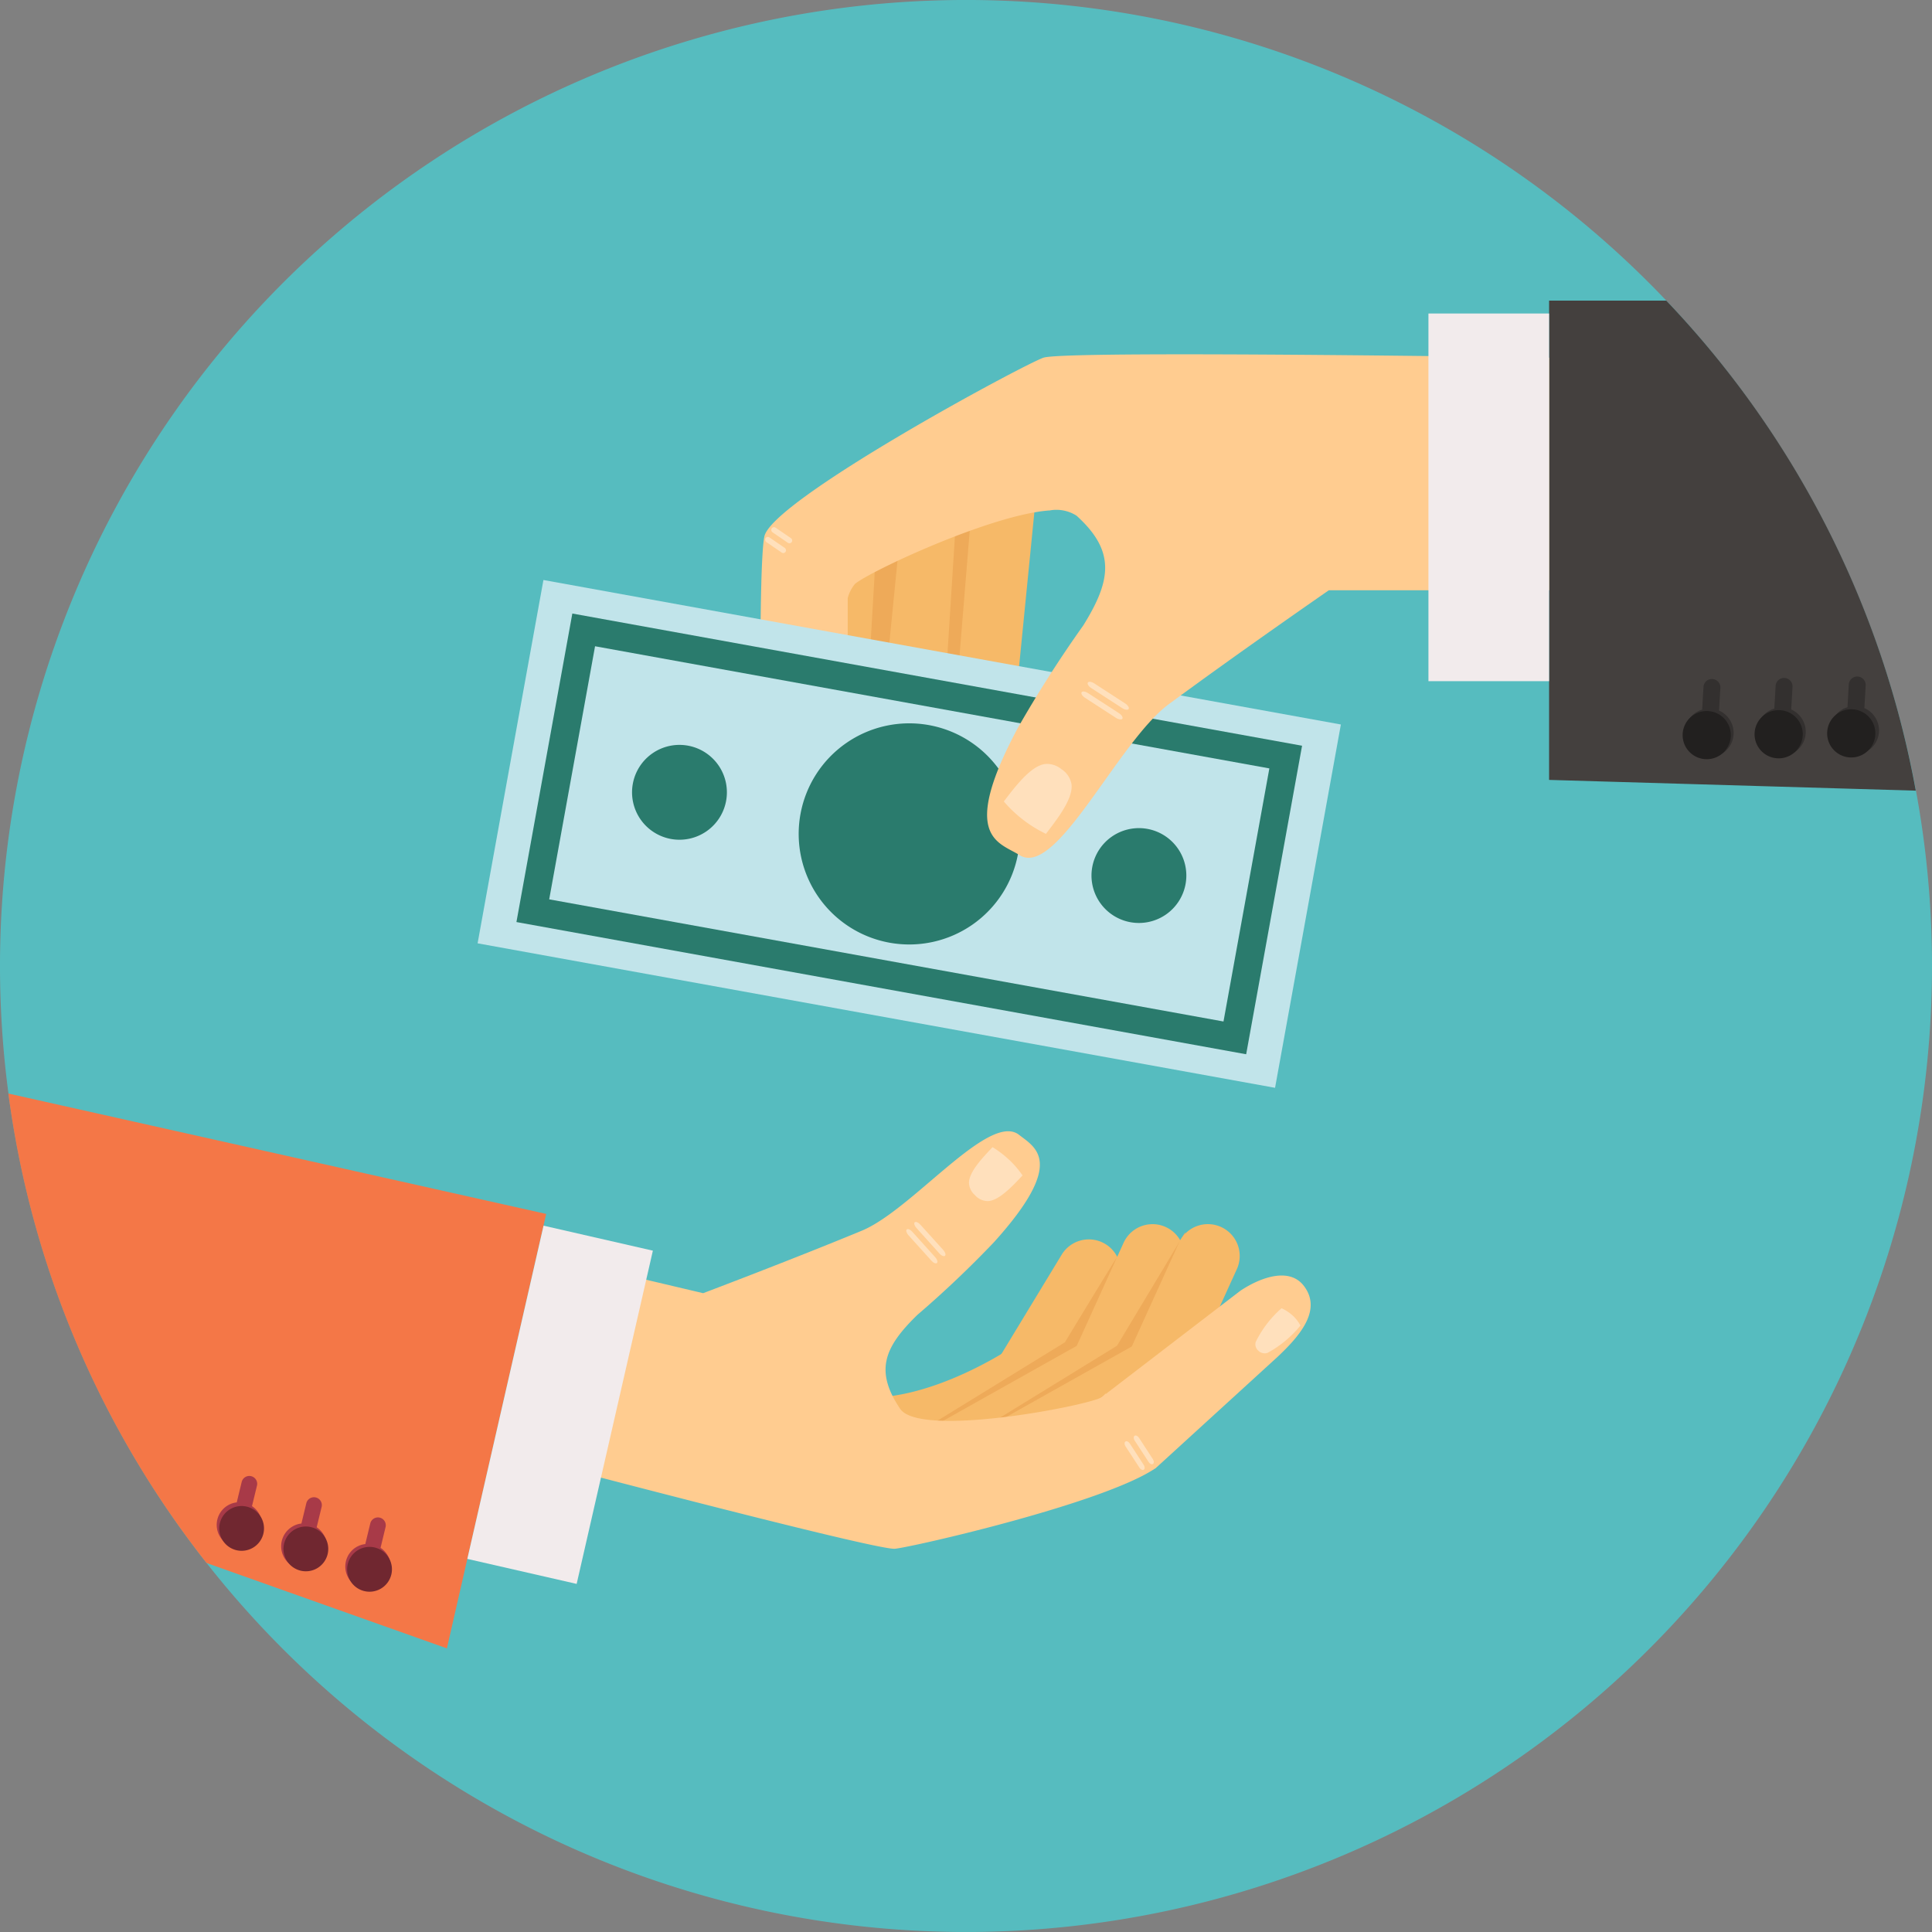 <svg id="Group_1328" data-name="Group 1328" xmlns="http://www.w3.org/2000/svg" xmlns:xlink="http://www.w3.org/1999/xlink" width="134.442" height="134.441" viewBox="0 0 134.442 134.441">
  <rect x="0" y="0" width="134.442" height="134.441" fill="#808080" stroke="none"/>
  <defs>
    <clipPath id="clip-path">
      <rect id="Rectangle_544" data-name="Rectangle 544" width="134.442" height="134.441" fill="none"/>
    </clipPath>
  </defs>
  <g id="Group_1327" data-name="Group 1327" clip-path="url(#clip-path)">
    <path id="Path_2668" data-name="Path 2668" d="M134.442,67.222A67.221,67.221,0,1,1,67.221,0a67.22,67.22,0,0,1,67.221,67.221" transform="translate(0 -0.001)" fill="#56bcbf"/>
    <path id="Path_2669" data-name="Path 2669" d="M347.887,100.86l25.517.748a66.726,66.726,0,0,0-17.362-34.1h-8.155Z" transform="translate(-240.091 -46.589)" fill="#44403e"/>
    <path id="Path_2670" data-name="Path 2670" d="M39.3,253.961,1.874,245.584a66.953,66.953,0,0,0,13.791,32.668l16.726,5.941Z" transform="translate(-1.293 -169.488)" fill="#f47747"/>
    <path id="Path_2671" data-name="Path 2671" d="M209.8,120.591a2.722,2.722,0,0,0,5.31.525l1.884-19.023a2.722,2.722,0,0,0-5.31-.525Z" transform="translate(-144.786 -68.769)" fill="#f6b968"/>
    <path id="Path_2672" data-name="Path 2672" d="M210.047,119.388l-.009-19.834c.062-.643,2.359-1.4,2.941-1.743L211.19,119.7a10.1,10.1,0,0,0-.289,1.493,2.056,2.056,0,0,1-.854-1.8" transform="translate(-144.956 -67.504)" fill="#eeaa59"/>
    <path id="Path_2673" data-name="Path 2673" d="M193.605,129.9a2.723,2.723,0,0,0,5.328.312l1.229-19.368c.069-1.2-1.177-1.963-2.648-2.049a2.463,2.463,0,0,0-2.791,2.021Z" transform="translate(-133.613 -75.082)" fill="#f6b968"/>
    <path id="Path_2674" data-name="Path 2674" d="M193.614,130.9l1.071-19.559c.063-.641,1.279-.642,1.862-.986l-2.137,21.575a2.435,2.435,0,0,0,.058.771,2.058,2.058,0,0,1-.854-1.8" transform="translate(-133.615 -76.159)" fill="#eeaa59"/>
    <path id="Path_2675" data-name="Path 2675" d="M176.271,131.336a2.723,2.723,0,0,0,5.328.312l1.115-19.082a2.722,2.722,0,0,0-5.327-.314Z" transform="translate(-121.649 -76.072)" fill="#f6b968"/>
    <path id="Path_2676" data-name="Path 2676" d="M378.927,155a1.659,1.659,0,0,1,.658-.373l.094-1.577a.588.588,0,1,1,1.174.069l-.094,1.573a1.666,1.666,0,0,1,.562.4,1.7,1.7,0,1,1-2.4-.09" transform="translate(-261.138 -105.246)" fill="#33302f"/>
    <path id="Path_2677" data-name="Path 2677" d="M395.792,154.383l.092-1.58a.588.588,0,0,1,1.175.069l-.092,1.574a1.68,1.68,0,0,1,.562.4,1.695,1.695,0,1,1-2.4-.09,1.675,1.675,0,0,1,.66-.372" transform="translate(-272.323 -105.074)" fill="#33302f"/>
    <path id="Path_2678" data-name="Path 2678" d="M412.221,154.066l.092-1.578a.588.588,0,1,1,1.175.069l-.092,1.573a1.692,1.692,0,0,1,.471,2.8,1.7,1.7,0,0,1-2.306-2.488,1.665,1.665,0,0,1,.66-.372" transform="translate(-283.661 -104.856)" fill="#33302f"/>
    <path id="Path_2679" data-name="Path 2679" d="M396.943,160.018a1.677,1.677,0,1,1-2.368-.087,1.676,1.676,0,0,1,2.368.087" transform="translate(-271.943 -110.067)" fill="#22201f"/>
    <path id="Path_2680" data-name="Path 2680" d="M413.241,159.82a1.677,1.677,0,1,1-2.367-.087,1.678,1.678,0,0,1,2.367.087" transform="translate(-283.191 -109.93)" fill="#22201f"/>
    <path id="Path_2681" data-name="Path 2681" d="M380.786,160.222a1.676,1.676,0,1,1-2.369-.088,1.672,1.672,0,0,1,2.369.088" transform="translate(-260.792 -110.207)" fill="#22201f"/>
    <path id="Path_2682" data-name="Path 2682" d="M190.474,80.245c-1.489.525-18.939,9.935-19.423,12.452-.412,2.138-.256,15.425-.146,19.08,0,.116,0,.458,0,.458a3,3,0,0,0,5.949,0V96.971a2.594,2.594,0,0,1,.5-.978c1.014-.871,9.5-4.85,13.57-5.121l5.062-5.64-5.326-5.026a1.151,1.151,0,0,0-.182.038" transform="translate(-117.864 -55.354)" fill="#ffcc90"/>
    <path id="Path_2683" data-name="Path 2683" d="M173.443,175.19a2.3,2.3,0,0,1-.911.2s0,0,0,0,0,0,0,0a2.435,2.435,0,0,1-.927-.186,11.969,11.969,0,0,1,.168-3.808.582.582,0,0,1,.557-.414l0,0s0,0,0,0,0,0,.006,0v0a.64.64,0,0,1,.6.4,12.289,12.289,0,0,1,.515,3.8" transform="translate(-118.384 -118)" fill="#ffe0bc"/>
    <path id="Path_2684" data-name="Path 2684" d="M173.243,118.473a.206.206,0,0,0,.062.277l1.061.724a.191.191,0,0,0,.27-.051.2.2,0,0,0-.065-.276l-1.057-.724a.189.189,0,0,0-.27.05" transform="translate(-119.542 -81.704)" fill="#ffe0bc"/>
    <path id="Path_2685" data-name="Path 2685" d="M171.866,120.666a.21.21,0,0,0,.06.279l1.06.723a.191.191,0,0,0,.27-.051.206.206,0,0,0-.064-.276l-1.058-.725a.187.187,0,0,0-.267.049" transform="translate(-118.591 -83.218)" fill="#ffe0bc"/>
    <rect id="Rectangle_541" data-name="Rectangle 541" width="25.694" height="56.396" transform="translate(33.235 65.643) rotate(-79.73)" fill="#c1e4ea"/>
    <path id="Path_2686" data-name="Path 2686" d="M166.757,168.455l-50.78-9.2,3.89-21.469,50.78,9.2Zm-48.5-10.78,46.922,8.5,3.192-17.612-46.923-8.5Z" transform="translate(-80.04 -95.092)" fill="#2a7b6d"/>
    <path id="Path_2687" data-name="Path 2687" d="M148.505,171.17a3.3,3.3,0,1,1-2.656-3.832,3.3,3.3,0,0,1,2.656,3.832" transform="translate(-97.975 -115.45)" fill="#2a7b6d"/>
    <path id="Path_2688" data-name="Path 2688" d="M251.681,189.866a3.3,3.3,0,1,1-2.657-3.834,3.3,3.3,0,0,1,2.657,3.834" transform="translate(-169.18 -128.352)" fill="#2a7b6d"/>
    <path id="Path_2689" data-name="Path 2689" d="M194.627,171.507a7.694,7.694,0,1,1-6.2-8.942,7.694,7.694,0,0,1,6.2,8.942" transform="translate(-123.784 -112.107)" fill="#2a7b6d"/>
    <path id="Path_2690" data-name="Path 2690" d="M225.781,79.773l.263,10.665a2.6,2.6,0,0,1,1.857.367c2.725,2.468,2.428,4.487.467,7.641a84.5,84.5,0,0,0-4.552,7.126c-4.093,7.654-1.308,7.946.119,8.853,2.566,1.633,6.843-7.881,10.383-10.5,4.788-3.538,11.14-7.93,11.14-7.93h15.327V79.81s-31.978-.5-35-.038" transform="translate(-152.988 -54.92)" fill="#ffcc90"/>
    <path id="Path_2691" data-name="Path 2691" d="M228.379,176.419a8.918,8.918,0,0,1-1.582-.97s0,0-.008-.005,0,0-.007-.007a8.89,8.89,0,0,1-1.346-1.276c.753-.985,1.861-2.471,2.864-2.606a1.557,1.557,0,0,1,1.167.379h0s0,0,0,0a.017.017,0,0,0,.009,0v0a1.557,1.557,0,0,1,.67,1.03c.129,1-1.021,2.459-1.775,3.443" transform="translate(-155.583 -118.389)" fill="#ffe0bc"/>
    <path id="Path_2692" data-name="Path 2692" d="M244.272,153.166c-.057.09.046.26.234.382l2.162,1.4c.187.121.386.145.442.058s-.046-.261-.235-.382l-2.157-1.4c-.187-.122-.387-.147-.447-.057" transform="translate(-168.572 -105.669)" fill="#ffe0bc"/>
    <path id="Path_2693" data-name="Path 2693" d="M242.867,155.344c-.059.091.046.262.231.383l2.16,1.4c.188.121.388.147.446.059s-.048-.262-.235-.384l-2.159-1.4c-.187-.12-.387-.146-.442-.057" transform="translate(-167.601 -107.173)" fill="#ffe0bc"/>
    <rect id="Rectangle_542" data-name="Rectangle 542" width="8.395" height="25.585" transform="translate(99.401 21.816)" fill="#f2ebec"/>
    <path id="Path_2694" data-name="Path 2694" d="M227.384,288.94a2.213,2.213,0,1,1-3.784-2.3l4.363-7.19a2.213,2.213,0,1,1,3.785,2.294Z" transform="translate(-154.093 -192.126)" fill="#f6b968"/>
    <path id="Path_2695" data-name="Path 2695" d="M189.3,309.886c-1.126.477-5.274,1.136-5.749.008l-.98-1.044c-.478-1.124-2.016-4.768-1.012-4.072,5.11,3.545,13.766-2.245,13.766-2.245a2.213,2.213,0,0,1,1.723,4.078Z" transform="translate(-125.071 -208.67)" fill="#f6b968"/>
    <path id="Path_2696" data-name="Path 2696" d="M206.754,294.12l7.289-4.031a2.133,2.133,0,0,0,.625-.519,2.081,2.081,0,0,0,.547-.706l2.562-6.49c.176-.367-3.62,5.9-3.62,5.9l-11.22,6.9a12.7,12.7,0,0,0,3.817-1.058" transform="translate(-140.055 -194.866)" fill="#eeaa59"/>
    <path id="Path_2697" data-name="Path 2697" d="M244.684,285.709a2.214,2.214,0,0,1-4.031-1.834l3.481-7.658a2.214,2.214,0,0,1,4.031,1.833Z" transform="translate(-165.948 -189.734)" fill="#f6b968"/>
    <path id="Path_2698" data-name="Path 2698" d="M211.194,308.807c-1.062.606-5.1,1.752-5.707.691l-1.1-.922c-.605-1.062.459-1.34,1.52-1.948l10.4-5.835a2.214,2.214,0,1,1,2.2,3.845Z" transform="translate(-140.936 -207.387)" fill="#f6b968"/>
    <path id="Path_2699" data-name="Path 2699" d="M218.45,290.491l7.289-4.029a2.2,2.2,0,0,0,.626-.519,2.178,2.178,0,0,0,.548-.71l3.5-7.351a2.02,2.02,0,0,0,.181-1.124l-4.739,7.89-11.222,6.9a12.663,12.663,0,0,0,3.818-1.059" transform="translate(-148.126 -191.002)" fill="#eeaa59"/>
    <path id="Path_2700" data-name="Path 2700" d="M257.046,285.844a2.214,2.214,0,0,1-4.031-1.833l3.482-7.657a2.214,2.214,0,1,1,4.03,1.832Z" transform="translate(-174.479 -189.827)" fill="#f6b968"/>
    <path id="Path_2701" data-name="Path 2701" d="M223.56,308.944c-1.063.606-5.1,1.753-5.709.69l-1.1-.923c-.606-1.06.459-1.34,1.52-1.944l10.4-5.836a2.213,2.213,0,0,1,2.194,3.845Z" transform="translate(-149.469 -207.482)" fill="#f6b968"/>
    <path id="Path_2702" data-name="Path 2702" d="M248.86,299.791a3.023,3.023,0,0,1-4.174-.767,2.824,2.824,0,0,1,.3-4.075l9.7-7.441c1.449-.961,3.411-1.626,4.4-.349,1.278,1.65-.186,3.42-1.83,4.964Z" transform="translate(-168.366 -197.693)" fill="#ffcc90"/>
    <path id="Path_2703" data-name="Path 2703" d="M154.709,272.588c-1.25.627-12.627,2.8-13.984.776-1.781-2.647-1.108-4.284,1.2-6.531a72.975,72.975,0,0,0,5.324-5.051c5.048-5.588,2.895-6.585,1.752-7.48-2.08-1.625-7.409,5.207-10.941,6.671-4.771,1.976-11.041,4.349-11.041,4.349L116.1,262.745l-2.948,13.639s25.852,6.851,27.214,6.722c1.226-.117,14.663-3.186,18.182-5.641l-3.532-5.159a1.109,1.109,0,0,1-.3.282" transform="translate(-78.089 -175.333)" fill="#ffcc90"/>
    <rect id="Rectangle_543" data-name="Rectangle 543" width="23.788" height="7.804" transform="translate(32.52 108.479) rotate(-77.116)" fill="#f2ebec"/>
    <path id="Path_2704" data-name="Path 2704" d="M80.483,343.433a1.578,1.578,0,0,0-.486-.511l.344-1.427a.547.547,0,1,0-1.063-.257l-.344,1.422a1.592,1.592,0,0,0-.608.2,1.576,1.576,0,1,0,2.157.57" transform="translate(-53.515 -235.213)" fill="#a83a48"/>
    <path id="Path_2705" data-name="Path 2705" d="M65.653,338.306,66,336.877a.548.548,0,0,0-1.065-.257l-.344,1.424a1.53,1.53,0,0,0-.607.2,1.589,1.589,0,1,0,1.669.06" transform="translate(-43.616 -232.027)" fill="#a83a48"/>
    <path id="Path_2706" data-name="Path 2706" d="M51.126,333.567l.346-1.427a.546.546,0,1,0-1.062-.258l-.345,1.423a1.545,1.545,0,0,0-.609.2,1.577,1.577,0,1,0,2.155.571,1.531,1.531,0,0,0-.485-.511" transform="translate(-33.591 -228.757)" fill="#a83a48"/>
    <path id="Path_2707" data-name="Path 2707" d="M64.432,343.031a1.558,1.558,0,1,0,2.13.562,1.559,1.559,0,0,0-2.13-.562" transform="translate(-43.932 -236.594)" fill="#702730"/>
    <path id="Path_2708" data-name="Path 2708" d="M50,338.431a1.558,1.558,0,1,0,2.129.566A1.56,1.56,0,0,0,50,338.431" transform="translate(-33.968 -233.421)" fill="#702730"/>
    <path id="Path_2709" data-name="Path 2709" d="M78.743,347.6a1.559,1.559,0,1,0,2.129.566,1.557,1.557,0,0,0-2.129-.566" transform="translate(-53.809 -239.746)" fill="#702730"/>
    <path id="Path_2710" data-name="Path 2710" d="M221.326,259.571a6.961,6.961,0,0,0-.936-1.091s0,0,0,0,0,0-.008,0a6.786,6.786,0,0,0-1.141-.87c-.66.7-1.658,1.727-1.639,2.51a1.2,1.2,0,0,0,.436.845v0s0,0,0,.006l.006.007,0,0a1.206,1.206,0,0,0,.87.385c.781-.025,1.754-1.084,2.412-1.783" transform="translate(-150.173 -177.782)" fill="#ffe0bc"/>
    <path id="Path_2711" data-name="Path 2711" d="M285.064,295a2.741,2.741,0,0,0-.552-.71s0,0,0,0l-.006,0a2.806,2.806,0,0,0-.76-.494,7.526,7.526,0,0,0-1.8,2.353.593.593,0,0,0,.192.605h0s0,0,0,0,0,0,0,0l0,0a.626.626,0,0,0,.633.147,7.6,7.6,0,0,0,2.289-1.9" transform="translate(-194.569 -202.758)" fill="#ffe0bc"/>
    <path id="Path_2712" data-name="Path 2712" d="M203.555,276.055c.075-.066.247,0,.386.157l1.6,1.776c.139.154.191.333.118.4s-.246,0-.385-.16l-1.6-1.774c-.14-.152-.192-.334-.12-.4" transform="translate(-140.459 -190.5)" fill="#ffe0bc"/>
    <path id="Path_2713" data-name="Path 2713" d="M205.345,274.445c.075-.067.248,0,.386.154l1.605,1.776c.138.154.191.333.118.4s-.247,0-.387-.159l-1.6-1.776c-.14-.152-.193-.332-.12-.4" transform="translate(-141.694 -189.388)" fill="#ffe0bc"/>
    <path id="Path_2714" data-name="Path 2714" d="M252.615,323.682c.083-.052.22.011.3.139l.973,1.494c.083.129.083.278,0,.33s-.221-.01-.3-.139l-.973-1.492c-.085-.127-.083-.278,0-.332" transform="translate(-174.297 -223.373)" fill="#ffe0bc"/>
    <path id="Path_2715" data-name="Path 2715" d="M254.655,322.4c.085-.052.222.008.306.138l.972,1.493c.085.13.085.278,0,.331s-.221-.009-.3-.139l-.973-1.493c-.085-.131-.085-.278,0-.33" transform="translate(-175.705 -222.489)" fill="#ffe0bc"/>
  </g>
</svg>
